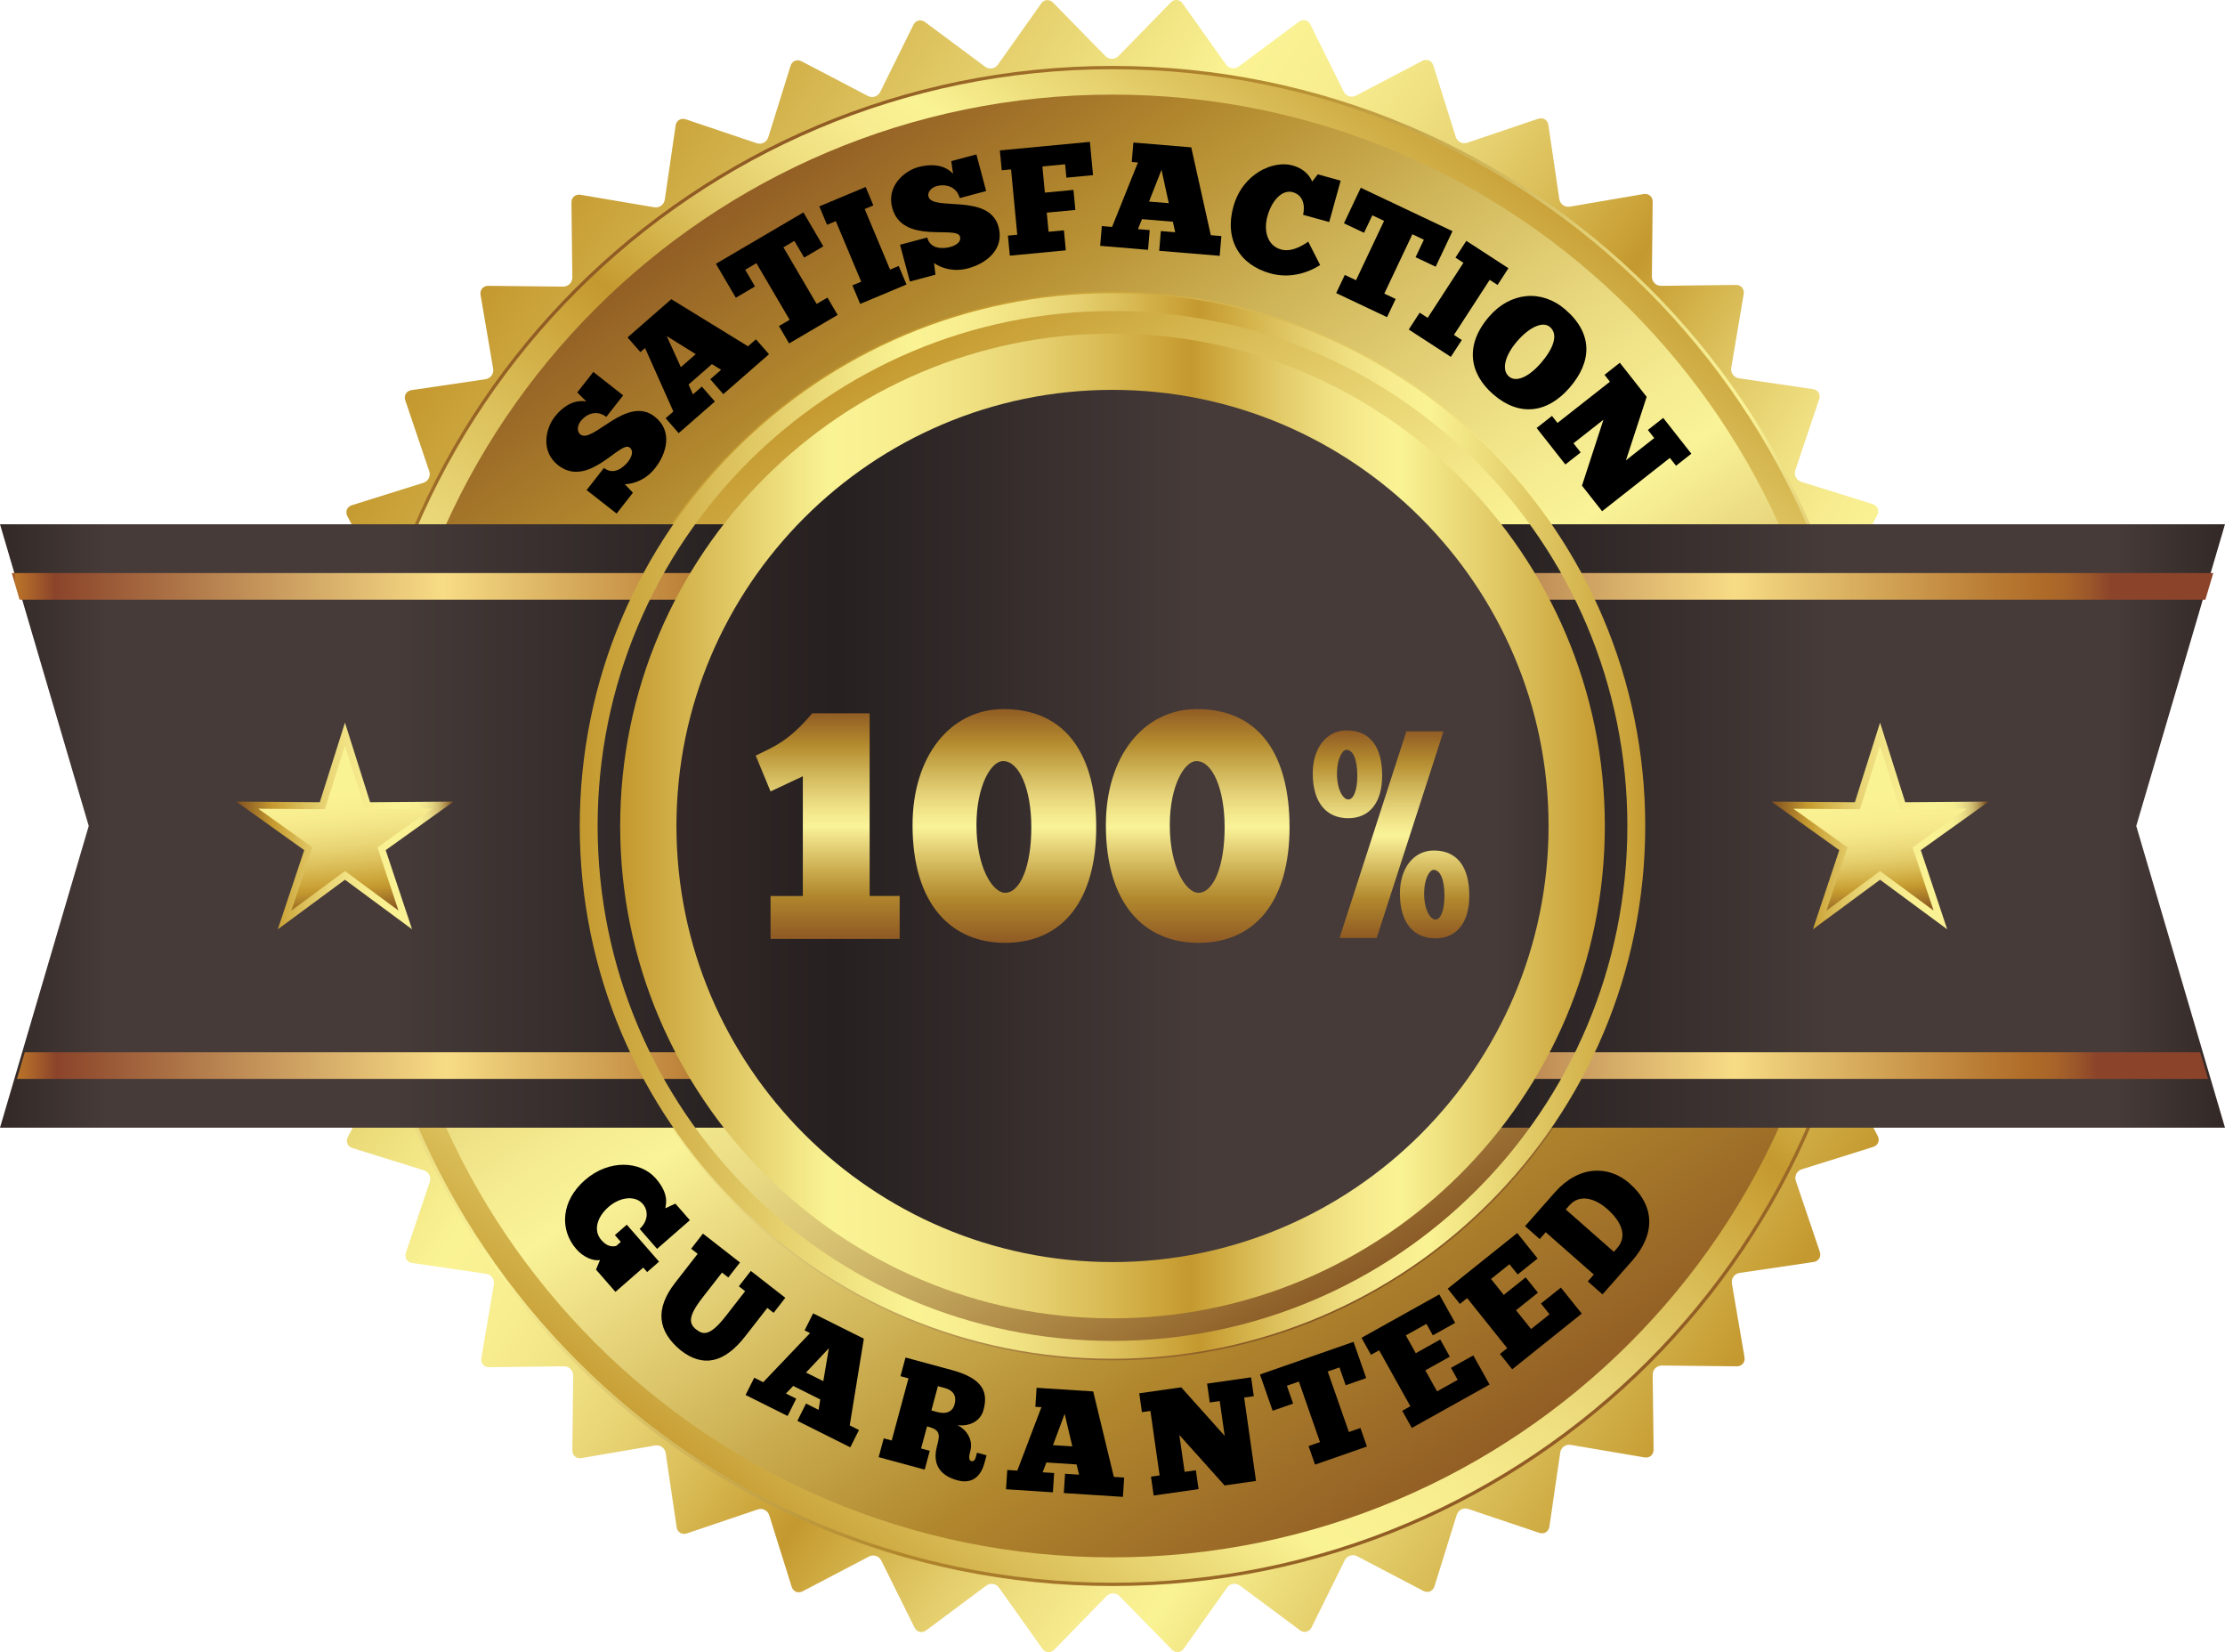 <?xml version="1.0" encoding="utf-8"?>
<!-- Generator: Adobe Illustrator 16.0.0, SVG Export Plug-In . SVG Version: 6.00 Build 0)  -->
<!DOCTYPE svg PUBLIC "-//W3C//DTD SVG 1.1//EN" "http://www.w3.org/Graphics/SVG/1.1/DTD/svg11.dtd">
<svg version="1.1" id="Layer_1" xmlns="http://www.w3.org/2000/svg" xmlns:xlink="http://www.w3.org/1999/xlink" x="0px" y="0px"
	 width="196.58px" height="145.95px" viewBox="-1.446 2.455 196.58 145.95" enable-background="new -1.446 2.455 196.58 145.95"
	 xml:space="preserve">
<g>
	<g>
		<g>
			<g>
				<g>
					<defs>
						<path id="SVGID_1_" d="M101.987,2.676l-4.622,4.735c-0.314,0.322-0.83,0.322-1.145,0l-4.629-4.728
							c-0.315-0.322-0.786-0.285-1.047,0.083L86.72,8.166c-0.26,0.367-0.769,0.447-1.131,0.181L80.276,4.4
							c-0.361-0.27-0.821-0.157-1.021,0.246l-2.933,5.932c-0.2,0.403-0.69,0.563-1.089,0.354L69.37,7.867
							c-0.399-0.208-0.836-0.027-0.97,0.402l-1.969,6.315c-0.134,0.432-0.593,0.665-1.021,0.521l-6.27-2.11
							c-0.427-0.145-0.829,0.104-0.895,0.549l-0.957,6.547c-0.065,0.446-0.481,0.75-0.926,0.675l-6.523-1.104
							c-0.444-0.076-0.803,0.231-0.798,0.684l0.079,6.616c0.005,0.45-0.359,0.814-0.81,0.812l-6.616-0.069
							c-0.451-0.006-0.757,0.354-0.682,0.799l1.113,6.521c0.075,0.443-0.227,0.86-0.673,0.929l-6.545,0.966
							c-0.446,0.064-0.693,0.47-0.548,0.896l2.12,6.269c0.145,0.427-0.089,0.888-0.52,1.021l-6.314,1.979
							c-0.43,0.135-0.61,0.571-0.401,0.971l3.076,5.857c0.209,0.398,0.051,0.889-0.353,1.09l-5.928,2.941
							c-0.403,0.2-0.513,0.66-0.244,1.021l3.954,5.306c0.269,0.36,0.189,0.87-0.178,1.131l-5.394,3.833
							c-0.367,0.263-0.404,0.732-0.083,1.047l4.735,4.625c0.322,0.313,0.322,0.83,0.001,1.146l-4.728,4.627
							c-0.321,0.316-0.284,0.787,0.084,1.05l5.398,3.821c0.368,0.263,0.448,0.771,0.18,1.132l-3.944,5.313
							c-0.27,0.359-0.158,0.818,0.246,1.021l5.93,2.934c0.404,0.199,0.563,0.688,0.355,1.09l-3.065,5.863
							c-0.209,0.397-0.028,0.836,0.402,0.971l6.316,1.967c0.431,0.136,0.665,0.595,0.521,1.021l-2.111,6.271
							c-0.144,0.429,0.104,0.828,0.549,0.896l6.547,0.957c0.446,0.063,0.75,0.479,0.675,0.926l-1.104,6.523
							c-0.075,0.442,0.232,0.805,0.682,0.799l6.617-0.08c0.451-0.004,0.816,0.358,0.811,0.813l-0.07,6.615
							c-0.005,0.449,0.355,0.758,0.798,0.683l6.522-1.115c0.444-0.076,0.862,0.229,0.928,0.674l0.966,6.545
							c0.065,0.445,0.469,0.693,0.896,0.551l6.267-2.119c0.427-0.146,0.887,0.091,1.022,0.521l1.979,6.313
							c0.135,0.431,0.572,0.609,0.971,0.398l5.858-3.07c0.399-0.209,0.89-0.053,1.09,0.353l2.94,5.928
							c0.201,0.402,0.66,0.514,1.021,0.244l5.307-3.953c0.361-0.271,0.871-0.188,1.131,0.18l3.833,5.396
							c0.261,0.367,0.733,0.403,1.047,0.082l4.621-4.734c0.315-0.32,0.831-0.32,1.146,0l4.628,4.728
							c0.315,0.321,0.786,0.284,1.048-0.084l3.824-5.396c0.26-0.367,0.77-0.449,1.131-0.182l5.313,3.946
							c0.36,0.269,0.819,0.156,1.021-0.246l2.937-5.936c0.198-0.4,0.688-0.563,1.089-0.354l5.861,3.066
							c0.397,0.209,0.836,0.025,0.972-0.402l1.969-6.319c0.136-0.431,0.595-0.664,1.021-0.521l6.271,2.111
							c0.43,0.145,0.83-0.104,0.896-0.549l0.957-6.547c0.063-0.445,0.48-0.75,0.927-0.675l6.521,1.104
							c0.445,0.076,0.805-0.23,0.801-0.684l-0.08-6.619c-0.006-0.449,0.357-0.813,0.812-0.812l6.617,0.07
							c0.448,0.006,0.757-0.354,0.683-0.799l-1.115-6.521c-0.074-0.444,0.229-0.862,0.674-0.93l6.548-0.967
							c0.444-0.064,0.69-0.47,0.548-0.896l-2.121-6.27c-0.146-0.429,0.09-0.888,0.521-1.021l6.313-1.979
							c0.432-0.135,0.609-0.57,0.4-0.972l-3.072-5.858c-0.209-0.396-0.051-0.89,0.354-1.088l5.926-2.941
							c0.404-0.199,0.517-0.658,0.244-1.021l-3.953-5.306c-0.27-0.36-0.188-0.871,0.182-1.133l5.395-3.832
							c0.367-0.262,0.403-0.731,0.082-1.049l-4.732-4.621c-0.322-0.313-0.323-0.83-0.002-1.146l4.729-4.629
							c0.322-0.314,0.285-0.785-0.082-1.047l-5.408-3.825c-0.366-0.262-0.448-0.771-0.18-1.132l3.945-5.312
							c0.27-0.361,0.158-0.82-0.246-1.021l-5.934-2.934c-0.403-0.199-0.563-0.689-0.354-1.089l3.065-5.862
							c0.209-0.398,0.025-0.835-0.401-0.971l-6.315-1.969c-0.432-0.135-0.664-0.594-0.521-1.021l2.108-6.271
							c0.146-0.428-0.104-0.83-0.549-0.896l-6.547-0.957c-0.447-0.064-0.75-0.481-0.675-0.928l1.104-6.521
							c0.072-0.443-0.231-0.804-0.686-0.798l-6.613,0.08c-0.451,0.005-0.815-0.358-0.813-0.811l0.067-6.617
							c0.006-0.45-0.354-0.757-0.799-0.681l-6.521,1.113c-0.442,0.075-0.861-0.228-0.929-0.673l-0.965-6.545
							c-0.065-0.446-0.471-0.692-0.896-0.549l-6.27,2.119c-0.428,0.146-0.887-0.089-1.021-0.521l-1.979-6.313
							c-0.136-0.431-0.569-0.61-0.972-0.4l-5.86,3.072c-0.396,0.209-0.89,0.051-1.09-0.354l-2.938-5.927
							c-0.2-0.403-0.66-0.515-1.021-0.244l-5.307,3.953c-0.361,0.271-0.871,0.188-1.132-0.179l-3.832-5.395
							c-0.144-0.198-0.349-0.301-0.556-0.301C102.31,2.456,102.132,2.527,101.987,2.676"/>
					</defs>
					<clipPath id="SVGID_2_">
						<use xlink:href="#SVGID_1_"  overflow="visible"/>
					</clipPath>
					
						<linearGradient id="SVGID_3_" gradientUnits="userSpaceOnUse" x1="-362.459" y1="-371.401" x2="-362.054" y2="-371.401" gradientTransform="matrix(299.417 201.959 -201.959 299.417 33554.766 184440.297)">
						<stop  offset="0" style="stop-color:#C4992F"/>
						<stop  offset="0.307" style="stop-color:#FAF394"/>
						<stop  offset="0.356" style="stop-color:#F8EE90"/>
						<stop  offset="0.406" style="stop-color:#F1E384"/>
						<stop  offset="0.457" style="stop-color:#E7D272"/>
						<stop  offset="0.507" style="stop-color:#DABD57"/>
						<stop  offset="0.558" style="stop-color:#CBA339"/>
						<stop  offset="0.577" style="stop-color:#C4992F"/>
						<stop  offset="0.617" style="stop-color:#D2B047"/>
						<stop  offset="0.668" style="stop-color:#E2CA68"/>
						<stop  offset="0.715" style="stop-color:#EFDF80"/>
						<stop  offset="0.758" style="stop-color:#F7EC8F"/>
						<stop  offset="0.791" style="stop-color:#FAF394"/>
						<stop  offset="1" style="stop-color:#C4992F"/>
					</linearGradient>
					<polygon clip-path="url(#SVGID_2_)" fill="url(#SVGID_3_)" points="69.472,-65.388 237.658,48.056 124.216,216.241 
						-43.97,102.798 					"/>
				</g>
			</g>
		</g>
	</g>
	<g>
		<g>
			<g>
				<g>
					<defs>
						<path id="SVGID_4_" d="M29.701,75.421c0,37.084,30.063,67.146,67.144,67.146c37.082,0,67.142-30.063,67.142-67.146
							c0-37.081-30.063-67.141-67.145-67.141C59.764,8.28,29.701,38.342,29.701,75.421"/>
					</defs>
					<clipPath id="SVGID_5_">
						<use xlink:href="#SVGID_4_"  overflow="visible"/>
					</clipPath>
					
						<linearGradient id="SVGID_6_" gradientUnits="userSpaceOnUse" x1="-361.589" y1="-372.602" x2="-361.184" y2="-372.602" gradientTransform="matrix(190.248 271.703 -271.703 190.248 -32386.856 169151.625)">
						<stop  offset="0" style="stop-color:#905B24"/>
						<stop  offset="0.135" style="stop-color:#B1872D"/>
						<stop  offset="0.171" style="stop-color:#B99336"/>
						<stop  offset="0.279" style="stop-color:#D1B75B"/>
						<stop  offset="0.376" style="stop-color:#E6D47A"/>
						<stop  offset="0.456" style="stop-color:#F4E98E"/>
						<stop  offset="0.509" style="stop-color:#FAF397"/>
						<stop  offset="0.576" style="stop-color:#EAD980"/>
						<stop  offset="0.714" style="stop-color:#C8A94C"/>
						<stop  offset="0.816" style="stop-color:#B1872D"/>
						<stop  offset="1" style="stop-color:#905B24"/>
					</linearGradient>
					<polygon clip-path="url(#SVGID_5_)" fill="url(#SVGID_6_)" points="119.808,-54.813 227.079,98.388 73.88,205.659 
						-33.392,52.459 					"/>
				</g>
			</g>
		</g>
	</g>
	<g>
		<g>
			<g>
				<g>
					<defs>
						<path id="SVGID_7_" d="M49.638,75.423c0,26.072,21.136,47.207,47.207,47.207c26.071,0,47.205-21.135,47.205-47.207
							c0-26.071-21.134-47.207-47.205-47.207C70.774,28.217,49.638,49.351,49.638,75.423"/>
					</defs>
					<clipPath id="SVGID_8_">
						<use xlink:href="#SVGID_7_"  overflow="visible"/>
					</clipPath>
					
						<linearGradient id="SVGID_9_" gradientUnits="userSpaceOnUse" x1="-359.812" y1="-372.626" x2="-359.406" y2="-372.626" gradientTransform="matrix(120.116 199.907 -199.907 120.116 -31199.012 116722.203)">
						<stop  offset="0" style="stop-color:#C4992F"/>
						<stop  offset="0.012" style="stop-color:#C4992F"/>
						<stop  offset="0.14" style="stop-color:#D6B750"/>
						<stop  offset="0.275" style="stop-color:#E9D574"/>
						<stop  offset="0.382" style="stop-color:#F5E98B"/>
						<stop  offset="0.448" style="stop-color:#FAF394"/>
						<stop  offset="0.527" style="stop-color:#F4EA8F"/>
						<stop  offset="0.613" style="stop-color:#E8D882"/>
						<stop  offset="0.702" style="stop-color:#D6C070"/>
						<stop  offset="0.792" style="stop-color:#BFA159"/>
						<stop  offset="0.884" style="stop-color:#A57D3D"/>
						<stop  offset="0.976" style="stop-color:#895925"/>
						<stop  offset="1" style="stop-color:#815020"/>
					</linearGradient>
					<polygon clip-path="url(#SVGID_8_)" fill="url(#SVGID_9_)" points="119.005,-13.463 185.729,97.585 74.682,164.31 7.957,53.26 
											"/>
				</g>
			</g>
		</g>
	</g>
	<g>
		<g>
			<g>
				<g>
					<defs>
						<path id="SVGID_10_" d="M32.232,75.421c0-35.681,28.928-64.608,64.612-64.608c35.683,0,64.609,28.927,64.609,64.608
							c0,35.687-28.927,64.613-64.609,64.613C61.16,140.034,32.232,111.105,32.232,75.421 M29.993,75.421
							c0,36.92,29.931,66.854,66.852,66.854s66.849-29.935,66.849-66.854c0-36.918-29.928-66.851-66.851-66.851
							C59.924,8.57,29.993,38.503,29.993,75.421"/>
					</defs>
					<clipPath id="SVGID_11_">
						<use xlink:href="#SVGID_10_"  overflow="visible"/>
					</clipPath>
					
						<linearGradient id="SVGID_12_" gradientUnits="userSpaceOnUse" x1="-367.731" y1="-369.925" x2="-367.326" y2="-369.925" gradientTransform="matrix(198.744 -263.741 263.741 198.744 170705.234 -23336.994)">
						<stop  offset="0" style="stop-color:#C4992F"/>
						<stop  offset="0.209" style="stop-color:#FAF394"/>
						<stop  offset="0.276" style="stop-color:#F8EE90"/>
						<stop  offset="0.344" style="stop-color:#F1E384"/>
						<stop  offset="0.413" style="stop-color:#E7D272"/>
						<stop  offset="0.482" style="stop-color:#DABD57"/>
						<stop  offset="0.551" style="stop-color:#CBA339"/>
						<stop  offset="0.577" style="stop-color:#C4992F"/>
						<stop  offset="0.617" style="stop-color:#D2B047"/>
						<stop  offset="0.668" style="stop-color:#E2CA68"/>
						<stop  offset="0.715" style="stop-color:#EFDF80"/>
						<stop  offset="0.758" style="stop-color:#F7EC8F"/>
						<stop  offset="0.791" style="stop-color:#FAF394"/>
						<stop  offset="1" style="stop-color:#C4992F"/>
					</linearGradient>
					<polygon clip-path="url(#SVGID_11_)" fill="url(#SVGID_12_)" points="-34.269,93.851 78.417,-55.69 227.956,56.996 
						115.271,206.536 					"/>
				</g>
			</g>
		</g>
	</g>
	<g>
		<g>
			<g>
				<g>
					<defs>
						<polygon id="SVGID_13_" points="111.444,48.768 111.444,102.077 195.134,102.077 187.294,75.423 195.134,48.768 						"/>
					</defs>
					<clipPath id="SVGID_14_">
						<use xlink:href="#SVGID_13_"  overflow="visible"/>
					</clipPath>
					
						<linearGradient id="SVGID_15_" gradientUnits="userSpaceOnUse" x1="-363.491" y1="-367.37" x2="-363.086" y2="-367.37" gradientTransform="matrix(206.696 0 0 206.696 75243.383 76009.406)">
						<stop  offset="0" style="stop-color:#332827"/>
						<stop  offset="0.002" style="stop-color:#332927"/>
						<stop  offset="0.06" style="stop-color:#332827"/>
						<stop  offset="0.217" style="stop-color:#262020"/>
						<stop  offset="0.588" style="stop-color:#463B39"/>
						<stop  offset="0.889" style="stop-color:#463B39"/>
						<stop  offset="1" style="stop-color:#332927"/>
					</linearGradient>
					<rect x="111.444" y="48.768" clip-path="url(#SVGID_14_)" fill="url(#SVGID_15_)" width="83.688" height="53.309"/>
				</g>
			</g>
		</g>
	</g>
	<g>
		<g>
			<g>
				<g>
					<defs>
						<polygon id="SVGID_16_" points="-1.446,48.768 6.394,75.423 -1.446,102.077 82.243,102.077 82.243,48.768 						"/>
					</defs>
					<clipPath id="SVGID_17_">
						<use xlink:href="#SVGID_16_"  overflow="visible"/>
					</clipPath>
					
						<linearGradient id="SVGID_18_" gradientUnits="userSpaceOnUse" x1="-368.557" y1="-367.37" x2="-368.152" y2="-367.37" gradientTransform="matrix(-206.696 0 0 206.696 -76096.805 76009.406)">
						<stop  offset="0" style="stop-color:#332827"/>
						<stop  offset="0.002" style="stop-color:#332927"/>
						<stop  offset="0.06" style="stop-color:#332827"/>
						<stop  offset="0.217" style="stop-color:#262020"/>
						<stop  offset="0.588" style="stop-color:#463B39"/>
						<stop  offset="0.889" style="stop-color:#463B39"/>
						<stop  offset="1" style="stop-color:#332927"/>
					</linearGradient>
					<rect x="-1.446" y="48.768" clip-path="url(#SVGID_17_)" fill="url(#SVGID_18_)" width="83.689" height="53.309"/>
				</g>
			</g>
		</g>
	</g>
	<g>
		<g>
			<g>
				<g>
					<defs>
						<polygon id="SVGID_19_" points="114.974,53.08 114.974,55.431 193.401,55.431 194.099,53.08 						"/>
					</defs>
					<clipPath id="SVGID_20_">
						<use xlink:href="#SVGID_19_"  overflow="visible"/>
					</clipPath>
					
						<linearGradient id="SVGID_21_" gradientUnits="userSpaceOnUse" x1="-363.377" y1="-366.858" x2="-362.973" y2="-366.858" gradientTransform="matrix(195.42 0 0 195.42 71126.141 71745.547)">
						<stop  offset="0" style="stop-color:#A45E26"/>
						<stop  offset="0" style="stop-color:#AF6D29"/>
						<stop  offset="0" style="stop-color:#AA6628"/>
						<stop  offset="0" style="stop-color:#A45E26"/>
						<stop  offset="0" style="stop-color:#A76327"/>
						<stop  offset="0" style="stop-color:#B27129"/>
						<stop  offset="0" style="stop-color:#C6892E"/>
						<stop  offset="0" style="stop-color:#DDA532"/>
						<stop  offset="0" style="stop-color:#DAA132"/>
						<stop  offset="0" style="stop-color:#CB8B2D"/>
						<stop  offset="0" style="stop-color:#C17D2B"/>
						<stop  offset="0" style="stop-color:#BC752A"/>
						<stop  offset="0" style="stop-color:#BA7329"/>
						<stop  offset="0.015" style="stop-color:#AC642A"/>
						<stop  offset="0.043" style="stop-color:#8B442A"/>
						<stop  offset="0.472" style="stop-color:#F8DC85"/>
						<stop  offset="0.56" style="stop-color:#E2BD6B"/>
						<stop  offset="0.751" style="stop-color:#BA7D35"/>
						<stop  offset="0.815" style="stop-color:#AE6A28"/>
						<stop  offset="0.836" style="stop-color:#A96529"/>
						<stop  offset="0.862" style="stop-color:#9C572A"/>
						<stop  offset="0.887" style="stop-color:#8B442A"/>
						<stop  offset="1" style="stop-color:#8B442A"/>
					</linearGradient>
					<rect x="114.974" y="53.08" clip-path="url(#SVGID_20_)" fill="url(#SVGID_21_)" width="79.125" height="2.353"/>
				</g>
			</g>
		</g>
	</g>
	<g>
		<g>
			<g>
				<g>
					<defs>
						<polygon id="SVGID_22_" points="114.974,95.413 114.974,97.767 193.636,97.767 192.94,95.413 						"/>
					</defs>
					<clipPath id="SVGID_23_">
						<use xlink:href="#SVGID_22_"  overflow="visible"/>
					</clipPath>
					
						<linearGradient id="SVGID_24_" gradientUnits="userSpaceOnUse" x1="-363.362" y1="-367.139" x2="-362.957" y2="-367.139" gradientTransform="matrix(194.281 0 0 194.281 70709.422 71424.719)">
						<stop  offset="0" style="stop-color:#A45E26"/>
						<stop  offset="0" style="stop-color:#AF6D29"/>
						<stop  offset="0" style="stop-color:#AA6628"/>
						<stop  offset="0" style="stop-color:#A45E26"/>
						<stop  offset="0" style="stop-color:#A76327"/>
						<stop  offset="0" style="stop-color:#B27129"/>
						<stop  offset="0" style="stop-color:#C6892E"/>
						<stop  offset="0" style="stop-color:#DDA532"/>
						<stop  offset="0" style="stop-color:#DAA132"/>
						<stop  offset="0" style="stop-color:#CB8B2D"/>
						<stop  offset="0" style="stop-color:#C17D2B"/>
						<stop  offset="0" style="stop-color:#BC752A"/>
						<stop  offset="0" style="stop-color:#BA7329"/>
						<stop  offset="0.015" style="stop-color:#AC642A"/>
						<stop  offset="0.043" style="stop-color:#8B442A"/>
						<stop  offset="0.472" style="stop-color:#F8DC85"/>
						<stop  offset="0.56" style="stop-color:#E2BD6B"/>
						<stop  offset="0.751" style="stop-color:#BA7D35"/>
						<stop  offset="0.815" style="stop-color:#AE6A28"/>
						<stop  offset="0.836" style="stop-color:#A96529"/>
						<stop  offset="0.862" style="stop-color:#9C572A"/>
						<stop  offset="0.887" style="stop-color:#8B442A"/>
						<stop  offset="1" style="stop-color:#8B442A"/>
					</linearGradient>
					<rect x="114.974" y="95.413" clip-path="url(#SVGID_23_)" fill="url(#SVGID_24_)" width="78.662" height="2.354"/>
				</g>
			</g>
		</g>
	</g>
	<g>
		<g>
			<g>
				<g>
					<defs>
						<polygon id="SVGID_25_" points="0.745,95.413 0.053,97.767 80.086,97.767 80.086,95.413 						"/>
					</defs>
					<clipPath id="SVGID_26_">
						<use xlink:href="#SVGID_25_"  overflow="visible"/>
					</clipPath>
					
						<linearGradient id="SVGID_27_" gradientUnits="userSpaceOnUse" x1="-362.552" y1="-367.247" x2="-362.147" y2="-367.247" gradientTransform="matrix(197.669 0 0 197.669 71665.398 72690.281)">
						<stop  offset="0" style="stop-color:#A45E26"/>
						<stop  offset="0" style="stop-color:#AF6D29"/>
						<stop  offset="0" style="stop-color:#AA6628"/>
						<stop  offset="0" style="stop-color:#A45E26"/>
						<stop  offset="0" style="stop-color:#A76327"/>
						<stop  offset="0" style="stop-color:#B27129"/>
						<stop  offset="0" style="stop-color:#C6892E"/>
						<stop  offset="0" style="stop-color:#DDA532"/>
						<stop  offset="0" style="stop-color:#DAA132"/>
						<stop  offset="0" style="stop-color:#CB8B2D"/>
						<stop  offset="0" style="stop-color:#C17D2B"/>
						<stop  offset="0" style="stop-color:#BC752A"/>
						<stop  offset="0" style="stop-color:#BA7329"/>
						<stop  offset="0.015" style="stop-color:#AC642A"/>
						<stop  offset="0.043" style="stop-color:#8B442A"/>
						<stop  offset="0.472" style="stop-color:#F8DC85"/>
						<stop  offset="0.56" style="stop-color:#E2BD6B"/>
						<stop  offset="0.751" style="stop-color:#BA7D35"/>
						<stop  offset="0.815" style="stop-color:#AE6A28"/>
						<stop  offset="0.836" style="stop-color:#A96529"/>
						<stop  offset="0.862" style="stop-color:#9C572A"/>
						<stop  offset="0.887" style="stop-color:#8B442A"/>
						<stop  offset="1" style="stop-color:#8B442A"/>
					</linearGradient>
					<rect x="0.053" y="95.413" clip-path="url(#SVGID_26_)" fill="url(#SVGID_27_)" width="80.034" height="2.354"/>
				</g>
			</g>
		</g>
	</g>
	<g>
		<g>
			<g>
				<g>
					<defs>
						<polygon id="SVGID_28_" points="-0.408,53.08 0.283,55.431 80.086,55.431 80.086,53.08 						"/>
					</defs>
					<clipPath id="SVGID_29_">
						<use xlink:href="#SVGID_28_"  overflow="visible"/>
					</clipPath>
					
						<linearGradient id="SVGID_30_" gradientUnits="userSpaceOnUse" x1="-362.567" y1="-366.971" x2="-362.163" y2="-366.971" gradientTransform="matrix(198.808 0 0 198.808 72081.117 73011.109)">
						<stop  offset="0" style="stop-color:#A45E26"/>
						<stop  offset="0" style="stop-color:#AF6D29"/>
						<stop  offset="0" style="stop-color:#AA6628"/>
						<stop  offset="0" style="stop-color:#A45E26"/>
						<stop  offset="0" style="stop-color:#A76327"/>
						<stop  offset="0" style="stop-color:#B27129"/>
						<stop  offset="0" style="stop-color:#C6892E"/>
						<stop  offset="0" style="stop-color:#DDA532"/>
						<stop  offset="0" style="stop-color:#DAA132"/>
						<stop  offset="0" style="stop-color:#CB8B2D"/>
						<stop  offset="0" style="stop-color:#C17D2B"/>
						<stop  offset="0" style="stop-color:#BC752A"/>
						<stop  offset="0" style="stop-color:#BA7329"/>
						<stop  offset="0.015" style="stop-color:#AC642A"/>
						<stop  offset="0.043" style="stop-color:#8B442A"/>
						<stop  offset="0.472" style="stop-color:#F8DC85"/>
						<stop  offset="0.56" style="stop-color:#E2BD6B"/>
						<stop  offset="0.751" style="stop-color:#BA7D35"/>
						<stop  offset="0.815" style="stop-color:#AE6A28"/>
						<stop  offset="0.836" style="stop-color:#A96529"/>
						<stop  offset="0.862" style="stop-color:#9C572A"/>
						<stop  offset="0.887" style="stop-color:#8B442A"/>
						<stop  offset="1" style="stop-color:#8B442A"/>
					</linearGradient>
					<rect x="-0.408" y="53.08" clip-path="url(#SVGID_29_)" fill="url(#SVGID_30_)" width="80.495" height="2.353"/>
				</g>
			</g>
		</g>
	</g>
	<g>
		<g>
			<g>
				<g>
					<defs>
						<path id="SVGID_31_" d="M54.234,75.423c0,23.533,19.077,42.609,42.61,42.609c23.533,0,42.61-19.076,42.61-42.609
							s-19.077-42.61-42.61-42.61C73.311,32.812,54.234,51.889,54.234,75.423"/>
					</defs>
					<clipPath id="SVGID_32_">
						<use xlink:href="#SVGID_31_"  overflow="visible"/>
					</clipPath>
					
						<linearGradient id="SVGID_33_" gradientUnits="userSpaceOnUse" x1="-363.136" y1="-367.481" x2="-362.731" y2="-367.481" gradientTransform="matrix(210.48 0 0 210.48 76486.773 77422.695)">
						<stop  offset="0" style="stop-color:#332827"/>
						<stop  offset="0.002" style="stop-color:#332927"/>
						<stop  offset="0.06" style="stop-color:#332827"/>
						<stop  offset="0.217" style="stop-color:#262020"/>
						<stop  offset="0.588" style="stop-color:#463B39"/>
						<stop  offset="0.889" style="stop-color:#463B39"/>
						<stop  offset="1" style="stop-color:#332927"/>
					</linearGradient>
					<rect x="54.234" y="32.812" clip-path="url(#SVGID_32_)" fill="url(#SVGID_33_)" width="85.22" height="85.22"/>
				</g>
			</g>
		</g>
	</g>
	<g>
		<g>
			<g>
				<g>
					<defs>
						<path id="SVGID_34_" d="M58.318,75.423c0-21.243,17.283-38.526,38.526-38.526c21.243,0,38.526,17.283,38.526,38.526
							c0,21.242-17.283,38.525-38.526,38.525C75.601,113.948,58.318,96.665,58.318,75.423 M53.347,75.423
							c0,23.984,19.513,43.496,43.497,43.496c23.984,0,43.498-19.512,43.498-43.496s-19.514-43.498-43.498-43.498
							C72.86,31.926,53.347,51.438,53.347,75.423"/>
					</defs>
					<clipPath id="SVGID_35_">
						<use xlink:href="#SVGID_34_"  overflow="visible"/>
					</clipPath>
					
						<linearGradient id="SVGID_36_" gradientUnits="userSpaceOnUse" x1="-363.185" y1="-367.604" x2="-362.781" y2="-367.604" gradientTransform="matrix(214.861 0 0 214.861 78087.898 79059.156)">
						<stop  offset="0" style="stop-color:#C4992F"/>
						<stop  offset="0.209" style="stop-color:#FAF394"/>
						<stop  offset="0.276" style="stop-color:#F8EE90"/>
						<stop  offset="0.344" style="stop-color:#F1E384"/>
						<stop  offset="0.413" style="stop-color:#E7D272"/>
						<stop  offset="0.482" style="stop-color:#DABD57"/>
						<stop  offset="0.551" style="stop-color:#CBA339"/>
						<stop  offset="0.577" style="stop-color:#C4992F"/>
						<stop  offset="0.617" style="stop-color:#D2B047"/>
						<stop  offset="0.668" style="stop-color:#E2CA68"/>
						<stop  offset="0.715" style="stop-color:#EFDF80"/>
						<stop  offset="0.758" style="stop-color:#F7EC8F"/>
						<stop  offset="0.791" style="stop-color:#FAF394"/>
						<stop  offset="1" style="stop-color:#C4992F"/>
					</linearGradient>
					<rect x="53.347" y="31.926" clip-path="url(#SVGID_35_)" fill="url(#SVGID_36_)" width="86.994" height="86.994"/>
				</g>
			</g>
		</g>
	</g>
	<g>
		<g>
			<g>
				<g>
					<defs>
						<path id="SVGID_37_" d="M51.354,75.423c0-25.124,20.366-45.489,45.49-45.489c25.124,0,45.489,20.365,45.489,45.489
							c0,25.123-20.365,45.49-45.489,45.49C71.72,120.913,51.354,100.546,51.354,75.423 M49.776,75.423
							c0,25.994,21.072,47.066,47.068,47.066c25.995,0,47.067-21.072,47.067-47.066c0-25.995-21.072-47.067-47.067-47.067
							C70.849,28.354,49.776,49.428,49.776,75.423"/>
					</defs>
					<clipPath id="SVGID_38_">
						<use xlink:href="#SVGID_37_"  overflow="visible"/>
					</clipPath>
					
						<linearGradient id="SVGID_39_" gradientUnits="userSpaceOnUse" x1="-363.37" y1="-368.05" x2="-362.965" y2="-368.05" gradientTransform="matrix(232.496 0 0 232.496 84531.945 85645.617)">
						<stop  offset="0" style="stop-color:#C4992F"/>
						<stop  offset="0.307" style="stop-color:#FAF394"/>
						<stop  offset="0.356" style="stop-color:#F8EE90"/>
						<stop  offset="0.406" style="stop-color:#F1E384"/>
						<stop  offset="0.457" style="stop-color:#E7D272"/>
						<stop  offset="0.507" style="stop-color:#DABD57"/>
						<stop  offset="0.558" style="stop-color:#CBA339"/>
						<stop  offset="0.577" style="stop-color:#C4992F"/>
						<stop  offset="0.617" style="stop-color:#D2B047"/>
						<stop  offset="0.668" style="stop-color:#E2CA68"/>
						<stop  offset="0.715" style="stop-color:#EFDF80"/>
						<stop  offset="0.758" style="stop-color:#F7EC8F"/>
						<stop  offset="0.791" style="stop-color:#FAF394"/>
						<stop  offset="1" style="stop-color:#C4992F"/>
					</linearGradient>
					<rect x="49.776" y="28.354" clip-path="url(#SVGID_38_)" fill="url(#SVGID_39_)" width="94.135" height="94.135"/>
				</g>
			</g>
		</g>
	</g>
	<g>
		<g>
			<g>
				<g>
					<defs>
						<polygon id="SVGID_40_" points="26.807,73.326 19.434,73.268 25.432,77.558 23.099,84.55 29.031,80.173 34.962,84.552 
							32.63,77.558 38.629,73.268 31.255,73.326 29.032,66.295 						"/>
					</defs>
					<clipPath id="SVGID_41_">
						<use xlink:href="#SVGID_40_"  overflow="visible"/>
					</clipPath>
					
						<linearGradient id="SVGID_42_" gradientUnits="userSpaceOnUse" x1="-352.478" y1="-346.784" x2="-352.071" y2="-346.784" gradientTransform="matrix(47.409 0 0 47.409 16730.019 16516.092)">
						<stop  offset="0" style="stop-color:#815020"/>
						<stop  offset="0.16" style="stop-color:#C4992F"/>
						<stop  offset="0.221" style="stop-color:#CFAA40"/>
						<stop  offset="0.316" style="stop-color:#DDC15D"/>
						<stop  offset="0.413" style="stop-color:#E9D575"/>
						<stop  offset="0.514" style="stop-color:#F2E486"/>
						<stop  offset="0.619" style="stop-color:#F8EE90"/>
						<stop  offset="0.736" style="stop-color:#FAF394"/>
						<stop  offset="0.835" style="stop-color:#F7EE92"/>
						<stop  offset="0.873" style="stop-color:#EEE28A"/>
						<stop  offset="0.901" style="stop-color:#E1D17F"/>
						<stop  offset="0.924" style="stop-color:#D1BC70"/>
						<stop  offset="0.943" style="stop-color:#BDA35E"/>
						<stop  offset="0.961" style="stop-color:#A68649"/>
						<stop  offset="0.977" style="stop-color:#8E6834"/>
						<stop  offset="0.991" style="stop-color:#754B20"/>
						<stop  offset="1" style="stop-color:#643814"/>
					</linearGradient>
					<rect x="19.434" y="66.295" clip-path="url(#SVGID_41_)" fill="url(#SVGID_42_)" width="19.195" height="18.257"/>
				</g>
			</g>
		</g>
	</g>
	<g>
		<g>
			<g>
				<g>
					<defs>
						<polygon id="SVGID_43_" points="27.257,73.945 21.376,73.9 26.161,77.318 24.299,82.898 29.031,79.404 33.762,82.898 
							31.902,77.318 36.687,73.9 30.806,73.945 29.031,68.338 						"/>
					</defs>
					<clipPath id="SVGID_44_">
						<use xlink:href="#SVGID_43_"  overflow="visible"/>
					</clipPath>
					
						<linearGradient id="SVGID_45_" gradientUnits="userSpaceOnUse" x1="-401.324" y1="-359.653" x2="-400.919" y2="-359.653" gradientTransform="matrix(-3.211 -36.706 36.706 -3.211 11942.272 -15802.61)">
						<stop  offset="0" style="stop-color:#815020"/>
						<stop  offset="0.16" style="stop-color:#C4992F"/>
						<stop  offset="0.221" style="stop-color:#CFAA40"/>
						<stop  offset="0.316" style="stop-color:#DDC15D"/>
						<stop  offset="0.413" style="stop-color:#E9D575"/>
						<stop  offset="0.514" style="stop-color:#F2E486"/>
						<stop  offset="0.619" style="stop-color:#F8EE90"/>
						<stop  offset="0.736" style="stop-color:#FAF394"/>
						<stop  offset="1" style="stop-color:#FAF394"/>
					</linearGradient>
					<polygon clip-path="url(#SVGID_44_)" fill="url(#SVGID_45_)" points="21.492,84.23 20.111,68.447 36.57,67.008 37.951,82.788 
											"/>
				</g>
			</g>
		</g>
	</g>
	<g>
		<g>
			<g>
				<g>
					<defs>
						<polygon id="SVGID_46_" points="162.433,73.326 155.058,73.269 161.056,77.558 158.726,84.55 164.657,80.173 170.59,84.552 
							168.256,77.558 174.255,73.269 166.88,73.326 164.659,66.295 						"/>
					</defs>
					<clipPath id="SVGID_47_">
						<use xlink:href="#SVGID_46_"  overflow="visible"/>
					</clipPath>
					
						<linearGradient id="SVGID_48_" gradientUnits="userSpaceOnUse" x1="-356.681" y1="-346.784" x2="-356.276" y2="-346.784" gradientTransform="matrix(47.413 0 0 47.413 17066.332 16517.467)">
						<stop  offset="0" style="stop-color:#815020"/>
						<stop  offset="0.16" style="stop-color:#C4992F"/>
						<stop  offset="0.221" style="stop-color:#CFAA40"/>
						<stop  offset="0.316" style="stop-color:#DDC15D"/>
						<stop  offset="0.413" style="stop-color:#E9D575"/>
						<stop  offset="0.514" style="stop-color:#F2E486"/>
						<stop  offset="0.619" style="stop-color:#F8EE90"/>
						<stop  offset="0.736" style="stop-color:#FAF394"/>
						<stop  offset="0.835" style="stop-color:#F7EE92"/>
						<stop  offset="0.873" style="stop-color:#EEE28A"/>
						<stop  offset="0.901" style="stop-color:#E1D17F"/>
						<stop  offset="0.924" style="stop-color:#D1BC70"/>
						<stop  offset="0.943" style="stop-color:#BDA35E"/>
						<stop  offset="0.961" style="stop-color:#A68649"/>
						<stop  offset="0.977" style="stop-color:#8E6834"/>
						<stop  offset="0.991" style="stop-color:#754B20"/>
						<stop  offset="1" style="stop-color:#643814"/>
					</linearGradient>
					<rect x="155.058" y="66.295" clip-path="url(#SVGID_47_)" fill="url(#SVGID_48_)" width="19.197" height="18.257"/>
				</g>
			</g>
		</g>
	</g>
	<g>
		<g>
			<g>
				<g>
					<defs>
						<polygon id="SVGID_49_" points="162.882,73.945 156.999,73.9 161.785,77.318 159.925,82.898 164.657,79.404 169.39,82.898 
							167.528,77.318 172.313,73.9 166.431,73.945 164.657,68.338 						"/>
					</defs>
					<clipPath id="SVGID_50_">
						<use xlink:href="#SVGID_49_"  overflow="visible"/>
					</clipPath>
					
						<linearGradient id="SVGID_51_" gradientUnits="userSpaceOnUse" x1="-400.853" y1="-365.044" x2="-400.447" y2="-365.044" gradientTransform="matrix(-3.211 -36.706 36.706 -3.211 12277.287 -15802.655)">
						<stop  offset="0" style="stop-color:#815020"/>
						<stop  offset="0.16" style="stop-color:#C4992F"/>
						<stop  offset="0.176" style="stop-color:#C89F34"/>
						<stop  offset="0.242" style="stop-color:#D6B64E"/>
						<stop  offset="0.314" style="stop-color:#E2CA68"/>
						<stop  offset="0.392" style="stop-color:#ECDA7B"/>
						<stop  offset="0.478" style="stop-color:#F4E789"/>
						<stop  offset="0.58" style="stop-color:#F9EF91"/>
						<stop  offset="0.736" style="stop-color:#FAF394"/>
						<stop  offset="1" style="stop-color:#FAF394"/>
					</linearGradient>
					<polygon clip-path="url(#SVGID_50_)" fill="url(#SVGID_51_)" points="157.116,84.23 155.735,68.447 172.194,67.008 
						173.576,82.788 					"/>
				</g>
			</g>
		</g>
	</g>
	<g>
		<g>
			<g>
				<g>
					<defs>
						<path id="SVGID_52_" d="M70.311,65.469c-2.082,2.481-3.365,2.938-4.99,3.736l1.312,3.166l2.852-1.34V81.61h-2.852v3.793H78.04
							v-3.795h-2.653v-16.14H70.311z"/>
					</defs>
					<clipPath id="SVGID_53_">
						<use xlink:href="#SVGID_52_"  overflow="visible"/>
					</clipPath>
					
						<linearGradient id="SVGID_54_" gradientUnits="userSpaceOnUse" x1="-339.897" y1="-384.885" x2="-339.492" y2="-384.885" gradientTransform="matrix(0 49.234 -49.234 0 -18877.699 16799.91)">
						<stop  offset="0" style="stop-color:#905B24"/>
						<stop  offset="0.135" style="stop-color:#B1872D"/>
						<stop  offset="0.171" style="stop-color:#B99336"/>
						<stop  offset="0.279" style="stop-color:#D1B75B"/>
						<stop  offset="0.376" style="stop-color:#E6D47A"/>
						<stop  offset="0.456" style="stop-color:#F4E98E"/>
						<stop  offset="0.509" style="stop-color:#FAF397"/>
						<stop  offset="0.576" style="stop-color:#EAD980"/>
						<stop  offset="0.714" style="stop-color:#C8A94C"/>
						<stop  offset="0.816" style="stop-color:#B1872D"/>
						<stop  offset="1" style="stop-color:#905B24"/>
					</linearGradient>
					<rect x="65.32" y="65.469" clip-path="url(#SVGID_53_)" fill="url(#SVGID_54_)" width="12.719" height="19.935"/>
				</g>
			</g>
		</g>
	</g>
	<g>
		<g>
			<g>
				<g>
					<defs>
						<path id="SVGID_55_" d="M84.824,75.337c0-3.479,1.312-5.675,2.367-5.646c1.397,0,2.481,2.453,2.481,5.846
							c0,3.479-0.999,5.789-2.311,5.789C86.222,81.325,84.824,79.017,84.824,75.337 M79.178,75.337c0,7.017,3.423,10.41,8.185,10.41
							c5.162,0,8.043-3.879,8.043-10.211c0-6.303-2.596-10.438-8.185-10.438C82.486,65.099,79.178,69.292,79.178,75.337"/>
					</defs>
					<clipPath id="SVGID_56_">
						<use xlink:href="#SVGID_55_"  overflow="visible"/>
					</clipPath>
					
						<linearGradient id="SVGID_57_" gradientUnits="userSpaceOnUse" x1="-340.785" y1="-384.041" x2="-340.38" y2="-384.041" gradientTransform="matrix(0 50.995 -50.995 0 -19496.75 17443.34)">
						<stop  offset="0" style="stop-color:#905B24"/>
						<stop  offset="0.135" style="stop-color:#B1872D"/>
						<stop  offset="0.171" style="stop-color:#B99336"/>
						<stop  offset="0.279" style="stop-color:#D1B75B"/>
						<stop  offset="0.376" style="stop-color:#E6D47A"/>
						<stop  offset="0.456" style="stop-color:#F4E98E"/>
						<stop  offset="0.509" style="stop-color:#FAF397"/>
						<stop  offset="0.576" style="stop-color:#EAD980"/>
						<stop  offset="0.714" style="stop-color:#C8A94C"/>
						<stop  offset="0.816" style="stop-color:#B1872D"/>
						<stop  offset="1" style="stop-color:#905B24"/>
					</linearGradient>
					<rect x="79.178" y="65.099" clip-path="url(#SVGID_56_)" fill="url(#SVGID_57_)" width="16.229" height="20.647"/>
				</g>
			</g>
		</g>
	</g>
	<g>
		<g>
			<g>
				<g>
					<defs>
						<path id="SVGID_58_" d="M101.905,75.337c0-3.479,1.312-5.675,2.367-5.646c1.396,0,2.479,2.453,2.479,5.846
							c0,3.479-0.998,5.789-2.313,5.789C103.302,81.325,101.905,79.017,101.905,75.337 M96.259,75.337
							c0,7.017,3.422,10.41,8.184,10.41c5.164,0,8.043-3.879,8.043-10.211c0-6.303-2.594-10.438-8.185-10.438
							C99.567,65.099,96.259,69.292,96.259,75.337"/>
					</defs>
					<clipPath id="SVGID_59_">
						<use xlink:href="#SVGID_58_"  overflow="visible"/>
					</clipPath>
					
						<linearGradient id="SVGID_60_" gradientUnits="userSpaceOnUse" x1="-340.785" y1="-383.549" x2="-340.38" y2="-383.549" gradientTransform="matrix(0 50.995 -50.995 0 -19454.562 17443.34)">
						<stop  offset="0" style="stop-color:#905B24"/>
						<stop  offset="0.135" style="stop-color:#B1872D"/>
						<stop  offset="0.171" style="stop-color:#B99336"/>
						<stop  offset="0.279" style="stop-color:#D1B75B"/>
						<stop  offset="0.376" style="stop-color:#E6D47A"/>
						<stop  offset="0.456" style="stop-color:#F4E98E"/>
						<stop  offset="0.509" style="stop-color:#FAF397"/>
						<stop  offset="0.576" style="stop-color:#EAD980"/>
						<stop  offset="0.714" style="stop-color:#C8A94C"/>
						<stop  offset="0.816" style="stop-color:#B1872D"/>
						<stop  offset="1" style="stop-color:#905B24"/>
					</linearGradient>
					<rect x="96.258" y="65.099" clip-path="url(#SVGID_59_)" fill="url(#SVGID_60_)" width="16.228" height="20.647"/>
				</g>
			</g>
		</g>
	</g>
	<g>
		<g>
			<g>
				<g>
					<defs>
						<path id="SVGID_61_" d="M124.376,81.384c0-1.282,0.484-2.082,0.827-2.082c0.627,0,0.97,0.912,0.97,2.281
							c0,1.254-0.314,2.107-0.799,2.107C124.917,83.691,124.376,82.837,124.376,81.384 M122.237,81.384
							c0,2.683,1.283,3.966,3.137,3.966c1.911,0,2.994-1.429,2.994-3.767c0-2.453-0.998-3.992-3.137-3.992
							C123.463,77.591,122.237,79.13,122.237,81.384 M122.808,67.066l-5.904,18.25h3.281l5.902-18.25H122.808z M116.676,70.773
							c0-1.282,0.485-2.081,0.827-2.081c0.627,0,0.971,0.913,0.971,2.281c0,1.255-0.313,2.109-0.8,2.109
							C117.218,73.084,116.676,72.229,116.676,70.773 M114.537,70.773c0,2.682,1.282,3.964,3.137,3.964
							c1.911,0,2.995-1.426,2.995-3.764c0-2.453-0.999-3.993-3.139-3.993C115.765,66.98,114.537,68.521,114.537,70.773"/>
					</defs>
					<clipPath id="SVGID_62_">
						<use xlink:href="#SVGID_61_"  overflow="visible"/>
					</clipPath>
					
						<linearGradient id="SVGID_63_" gradientUnits="userSpaceOnUse" x1="-337.724" y1="-384.243" x2="-337.319" y2="-384.243" gradientTransform="matrix(0 45.36 -45.36 0 -17307.984 15386.224)">
						<stop  offset="0" style="stop-color:#905B24"/>
						<stop  offset="0.135" style="stop-color:#B1872D"/>
						<stop  offset="0.171" style="stop-color:#B99336"/>
						<stop  offset="0.279" style="stop-color:#D1B75B"/>
						<stop  offset="0.376" style="stop-color:#E6D47A"/>
						<stop  offset="0.456" style="stop-color:#F4E98E"/>
						<stop  offset="0.509" style="stop-color:#FAF397"/>
						<stop  offset="0.576" style="stop-color:#EAD980"/>
						<stop  offset="0.714" style="stop-color:#C8A94C"/>
						<stop  offset="0.816" style="stop-color:#B1872D"/>
						<stop  offset="1" style="stop-color:#905B24"/>
					</linearGradient>
					<rect x="114.537" y="66.98" clip-path="url(#SVGID_62_)" fill="url(#SVGID_63_)" width="13.831" height="18.367"/>
				</g>
			</g>
		</g>
	</g>
	<path d="M50.382,45.75l1.533-1.956c0.884,0.691,1.723-0.075,2.09-0.5c0.289-0.368,0.616-0.96,0.174-1.307
		c-0.82-0.644-3.638,3.667-6.319,1.564c-1.556-1.22-1.107-3.243-0.299-4.274c0.692-0.883,1.677-1.554,2.795-1.356l-0.801-0.798
		l1.418-1.81l2.639,2.068l-1.491,1.904c-0.778-0.61-1.698-0.348-2.275,0.39c-0.239,0.306-0.379,0.874-0.011,1.162
		c1.083,0.85,4.094-3.513,6.565-1.575c1.641,1.285,1.026,3.281,0.045,4.533c-0.832,1.063-1.904,1.411-2.69,1.438l0.719,0.75
		l-1.442,1.841L50.382,45.75z"/>
	<path d="M62.457,37.275l-1.151-1.316l0.956-0.835l-0.809-0.5l-2.063,1.802l0.387,0.869l0.785-0.687l1.152,1.317l-3.2,2.797
		l-1.152-1.318l0.684-0.598l-2.5-5.604l-0.413,0.359l-1.134-1.298l3.865-3.376l6.775,4.159l0.705-0.614l1.151,1.316L62.457,37.275z
		 M60.024,33.741l-2.563-1.595l1.245,2.745L60.024,33.741z"/>
	<polygon points="71.295,24.217 69.602,25.212 68.736,23.736 67.768,24.304 70.704,29.305 71.66,28.744 72.56,30.276 68.273,32.794 
		67.374,31.26 68.318,30.706 65.382,25.706 64.392,26.288 65.258,27.76 63.564,28.757 61.805,25.76 69.536,21.221 	"/>
	<polygon points="75.033,18.973 75.715,20.6 74.95,20.921 77.192,26.27 77.956,25.95 78.644,27.589 74.551,29.303 73.864,27.665 
		74.641,27.339 72.399,21.99 71.623,22.314 70.941,20.687 	"/>
	<path d="M78.073,24.078l2.4-0.642c0.29,1.084,1.422,0.976,1.971,0.855c0.452-0.121,1.07-0.396,0.925-0.938
		c-0.269-1.007-5.111,0.743-5.99-2.549c-0.511-1.909,1.065-3.258,2.33-3.596c1.084-0.289,2.274-0.233,3.049,0.597l-0.161-1.118
		l2.22-0.593l0.865,3.238l-2.335,0.624c-0.255-0.955-1.148-1.297-2.052-1.056c-0.374,0.1-0.829,0.471-0.708,0.923
		c0.355,1.328,5.383-0.347,6.193,2.688c0.538,2.014-1.153,3.238-2.689,3.648c-1.304,0.349-2.369-0.017-3.014-0.467l0.124,1.031
		l-2.259,0.604L78.073,24.078z"/>
	<polygon points="94.846,14.988 95.124,17.928 92.77,18.15 92.658,16.968 90.649,17.158 90.868,19.472 93.396,19.232 93.563,21.002 
		91.036,21.241 91.196,22.93 92.553,22.802 92.72,24.57 87.772,25.04 87.605,23.271 88.43,23.192 87.882,17.42 87.058,17.498 
		86.891,15.742 	"/>
	<path d="M100.97,24.611l0.146-1.743l1.265,0.104l-0.204-0.93l-2.729-0.229l-0.354,0.882l1.038,0.088l-0.146,1.743l-4.231-0.354
		l0.146-1.744l0.906,0.075l2.285-5.693l-0.546-0.046l0.144-1.718l5.112,0.428l1.728,7.759l0.933,0.078l-0.146,1.744L100.97,24.611z
		 M101.815,20.405l-0.64-2.948l-1.104,2.804L101.815,20.405z"/>
	<path d="M115.188,25.871c-1.146,0.725-2.717,1.203-4.402,0.734c-2.73-0.755-4.061-3.01-3.266-5.881
		c0.816-2.961,3.539-4.121,5.226-3.654c1.288,0.355,1.667,1.238,1.739,1.425l0.496-0.64l2.021,0.561l-1.012,3.655l-2.306-0.638
		c0.191-0.848-0.002-1.747-0.916-2c-0.929-0.257-1.851,0.722-2.236,2.125c-0.354,1.273-0.016,2.603,1.21,2.939
		c1.081,0.3,2.243-0.599,2.396-0.694L115.188,25.871z"/>
	<polygon points="125.396,26.017 123.621,25.177 124.353,23.631 123.338,23.15 120.858,28.392 121.86,28.867 121.101,30.473 
		116.606,28.347 117.368,26.742 118.358,27.21 120.838,21.968 119.8,21.476 119.067,23.021 117.292,22.182 118.778,19.042 
		126.883,22.877 	"/>
	<polygon points="131.824,26.149 130.864,27.629 130.169,27.177 127.011,32.042 127.705,32.493 126.737,33.982 123.017,31.566 
		123.983,30.077 124.69,30.535 127.849,25.671 127.144,25.213 128.104,23.732 	"/>
	<path d="M130.119,30.421c1.89-2.184,4.647-2.428,6.739-0.616c2.475,2.144,2.34,4.626,0.371,6.897
		c-1.979,2.282-4.457,2.573-6.739,0.598C128.379,35.471,127.933,32.945,130.119,30.421 M134.705,34.514
		c1.058-1.223,1.573-2.491,0.796-3.165c-0.607-0.543-1.802-0.021-2.887,1.229c-1.146,1.322-1.397,2.572-0.75,3.133
		C132.5,36.264,133.62,35.767,134.705,34.514"/>
	<polygon points="146.086,42.908 140.101,47.617 138.323,45.357 140.22,39.533 137.571,41.615 138.208,42.424 136.854,43.488 
		134.317,40.264 135.673,39.199 136.16,39.818 140.792,36.176 140.313,35.566 141.667,34.501 144.038,37.515 142.207,43.12 
		144.707,41.153 144.146,40.439 145.5,39.375 147.985,42.536 146.632,43.601 	"/>
	<path d="M51.563,113.771c-0.553,0.102-1.429-0.209-2.089-0.965c-1.502-1.722-1.358-4.255,0.765-6.105
		c2.143-1.871,4.913-1.676,6.252-0.143c1.244,1.426,0.868,2.344,0.848,2.637l0.888-0.408l1.279,1.465l-2.9,2.531l-1.536-1.762
		c0.771-0.726,0.777-1.631,0.271-2.211c-0.695-0.795-2.041-0.593-3.023,0.27c-1.003,0.875-1.38,2.068-0.633,2.926
		c0.49,0.562,0.921,0.601,1.306,0.521l0.412-0.359l-0.523-0.602l1.052-0.918l2.85,3.266l-1.052,0.918l-0.344-0.396l-2.457,2.146
		l-1.717-1.967L51.563,113.771z"/>
	<path d="M63.933,113.986l-1.034,1.326l-0.556-0.433l-1.732,2.224c-1.292,1.655-1.193,2.297-0.535,2.811
		c0.628,0.488,1.232,0.563,2.611-1.207l1.7-2.184l-0.556-0.435l1.059-1.356l3.047,2.373l-1.035,1.328l-0.556-0.433l-1.948,2.502
		c-1.9,2.438-3.777,2.746-5.713,1.238c-2.031-1.684-2.292-3.641-0.472-5.977l1.98-2.543l-0.576-0.449l1.042-1.338L63.933,113.986z"
		/>
	<path d="M69.002,127.976l0.764-1.529l1.109,0.555l0.151-0.916l-2.393-1.194l-0.642,0.67l0.91,0.455l-0.764,1.528l-3.711-1.854
		l0.764-1.527l0.794,0.396l4.136-4.336l-0.479-0.24l0.752-1.504l4.481,2.237l-1.247,7.662l0.817,0.408l-0.765,1.527L69.002,127.976z
		 M71.294,124.468l0.49-2.903l-2.019,2.143L71.294,124.468z"/>
	<path d="M82.655,123.491c2.923,0.785,3.177,2.1,2.789,3.533c-0.265,0.981-1.232,1.467-2.319,1.334
		c0.835,0.36,1.413,1.326,1.167,2.233c-0.146,0.541-0.155,0.877,0.071,0.939c0.189,0.051,0.331-0.074,0.398-0.326l0.112-0.414
		l0.844,0.229l-0.187,0.69c-0.282,1.045-0.985,1.896-2.383,1.521c-1.65-0.445-2.21-1.527-1.812-3.004
		c0.309-1.146,0.246-1.461-0.875-1.765l-0.527,1.953l0.768,0.207l-0.448,1.664l-4.069-1.102l0.449-1.662l0.705,0.19l1.481-5.491
		l-0.706-0.189l0.445-1.65L82.655,123.491z M80.842,127.056l0.567,0.151c0.73,0.195,1.304-0.024,1.484-0.692
		c0.2-0.742-0.113-1.232-0.844-1.433l-0.63-0.17L80.842,127.056z"/>
	<path d="M92.542,134.355l0.111-1.705l1.237,0.08l-0.216-0.902l-2.67-0.176l-0.331,0.869l1.016,0.063l-0.11,1.707l-4.142-0.271
		l0.11-1.707l0.886,0.061l2.13-5.604l-0.534-0.035l0.109-1.68l5.001,0.323l1.824,7.55l0.912,0.059l-0.111,1.705L92.542,134.355z
		 M93.293,130.23l-0.677-2.869l-1.029,2.762L93.293,130.23z"/>
	<polygon points="108.476,125.919 109.524,133.284 106.747,133.681 102.751,129.228 103.216,132.482 104.21,132.341 
		104.448,134.007 100.481,134.572 100.244,132.904 101.007,132.798 100.194,127.101 99.444,127.208 99.208,125.54 102.915,125.013 
		106.756,129.302 106.317,126.23 105.438,126.353 105.202,124.687 109.09,124.132 109.327,125.798 	"/>
	<polygon points="119.257,124.198 117.446,124.831 116.896,123.255 115.86,123.616 117.728,128.962 118.75,128.605 119.321,130.243 
		114.739,131.843 114.167,130.204 115.177,129.853 113.312,124.505 112.252,124.874 112.802,126.452 110.991,127.083 
		109.873,123.88 118.14,120.995 	"/>
	<polygon points="125.714,116.806 127.118,119.32 125.147,120.423 124.582,119.409 122.759,120.425 123.638,121.999 125.801,120.79 
		126.646,122.306 124.481,123.515 125.519,125.37 127.341,124.355 126.75,123.294 128.722,122.193 130.157,124.769 123.288,128.603 
		122.442,127.087 123.16,126.687 120.401,121.741 119.683,122.144 118.844,120.64 	"/>
	<polygon points="132.603,111.382 134.403,113.634 132.642,115.044 131.916,114.14 130.286,115.441 131.411,116.849 133.349,115.3 
		134.433,116.654 132.496,118.204 133.825,119.865 135.456,118.562 134.696,117.611 136.459,116.202 138.304,118.503 
		132.159,123.421 131.075,122.066 131.716,121.554 128.179,117.132 127.536,117.646 126.459,116.3 	"/>
	<path d="M138.836,115.659l0.535-0.607l-4.25-3.739l-0.534,0.604l-1.293-1.141l2.631-2.984c2.088-2.371,4.736-2.438,6.605-0.789
		c2.232,1.968,2.326,4.447,0.205,6.855l-2.598,2.947L138.836,115.659z M141.467,112.673c0.896-1.055,0.306-2.34-0.92-3.418
		c-1.047-0.922-2.415-1.36-3.33-0.323l-0.327,0.37l4.25,3.744L141.467,112.673z"/>
</g>
</svg>
